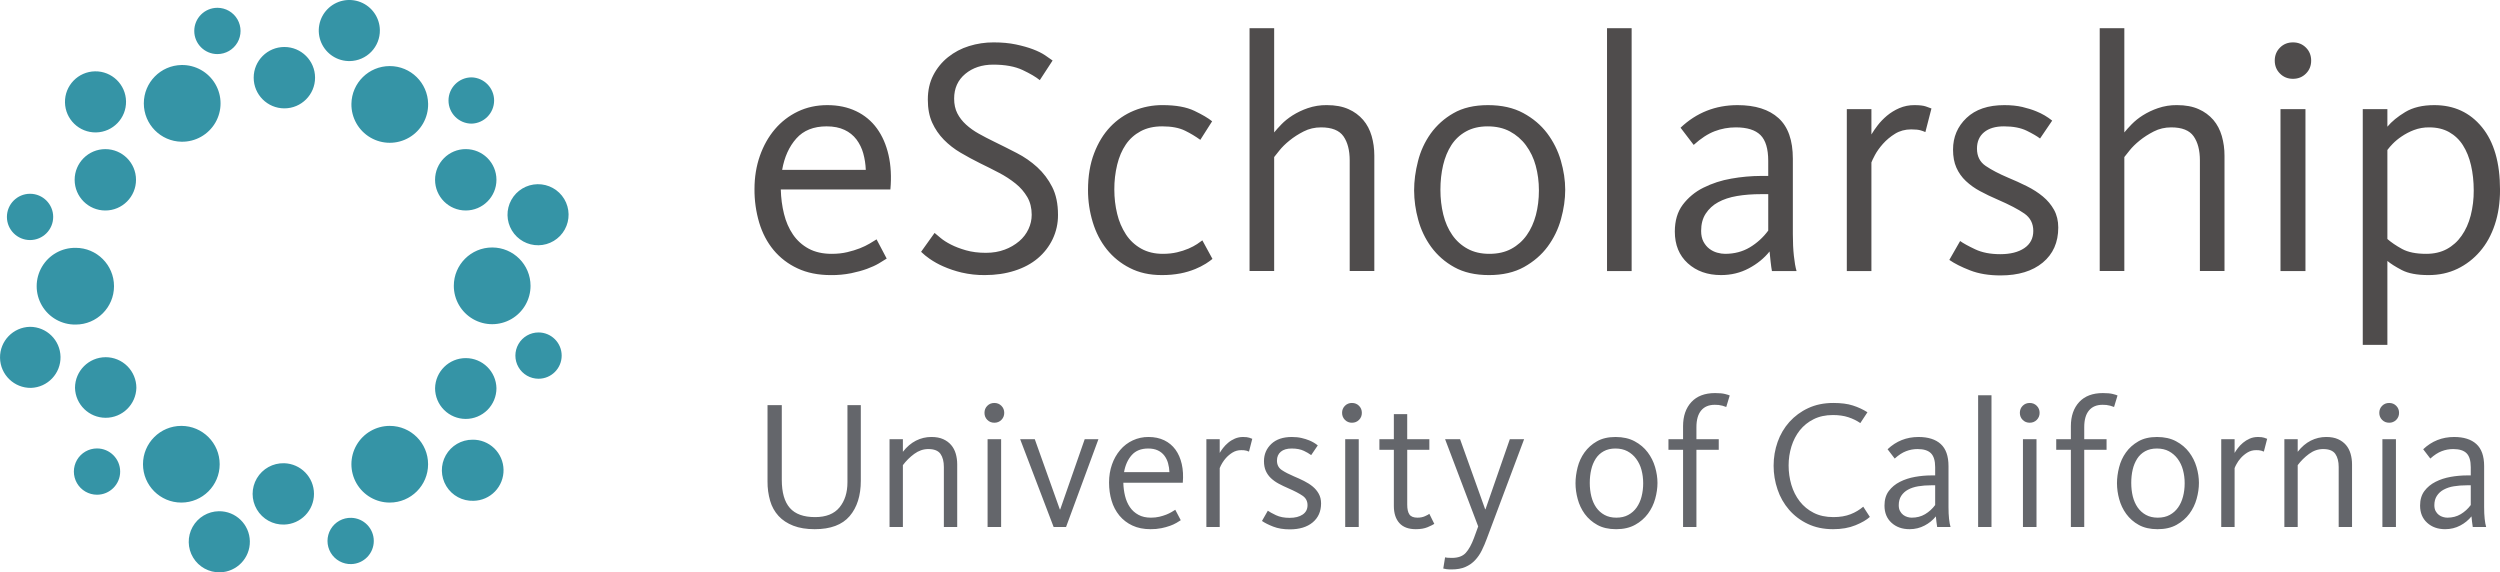 <?xml version="1.0" standalone="no"?><svg xmlns="http://www.w3.org/2000/svg" xmlns:xlink="http://www.w3.org/1999/xlink" style="isolation:isolate" viewBox="0 0 200 45.8" width="200" height="45.8"><defs><clipPath id="_clipPath_dneM4GFrNjL8bcVsKDL3vVGBH7hQS0QU"><rect width="200" height="45.8"/></clipPath></defs><g clip-path="url(#_clipPath_dneM4GFrNjL8bcVsKDL3vVGBH7hQS0QU)"><path d=" M 17.393 4.327 C 18.054 4.327 18.665 3.974 18.996 3.401 C 19.327 2.829 19.327 2.123 18.996 1.55 C 18.665 0.977 18.054 0.624 17.393 0.624 C 16.37 0.624 15.541 1.453 15.541 2.476 C 15.541 3.498 16.37 4.327 17.393 4.327 M 7.684 10.594 C 9.033 10.569 10.107 9.456 10.083 8.107 C 10.059 6.758 8.947 5.684 7.598 5.707 C 6.249 5.731 5.174 6.844 5.198 8.193 C 5.221 9.542 6.334 10.617 7.684 10.594 M 2.405 19.205 C 3.428 19.204 4.256 18.375 4.255 17.352 C 4.255 16.33 3.425 15.502 2.403 15.502 C 1.381 15.503 0.552 16.332 0.553 17.355 C 0.554 18.377 1.383 19.206 2.405 19.205 M 2.402 26.146 C 1.053 26.17 -0.021 27.282 0.002 28.631 C 0.026 29.98 1.139 31.055 2.488 31.031 C 3.818 30.982 4.865 29.878 4.842 28.546 C 4.818 27.215 3.733 26.148 2.402 26.146 M 7.761 35.875 C 7.1 35.875 6.488 36.227 6.157 36.8 C 5.827 37.373 5.827 38.079 6.157 38.652 C 6.488 39.225 7.1 39.578 7.761 39.578 C 8.784 39.578 9.613 38.749 9.613 37.726 C 9.613 36.704 8.784 35.875 7.761 35.875 M 17.512 40.898 C 16.636 40.909 15.833 41.388 15.407 42.154 C 14.981 42.919 14.997 43.855 15.45 44.605 C 15.902 45.355 16.722 45.806 17.598 45.786 C 18.943 45.756 20.011 44.644 19.988 43.299 C 19.964 41.954 18.857 40.881 17.512 40.898 M 28.106 41.426 C 27.432 41.406 26.8 41.754 26.457 42.335 C 26.114 42.916 26.114 43.637 26.457 44.218 C 26.8 44.799 27.432 45.147 28.106 45.127 C 29.107 45.097 29.903 44.277 29.903 43.276 C 29.903 42.275 29.107 41.456 28.106 41.426 Z  M 37.799 35.176 C 36.914 35.175 36.098 35.651 35.664 36.422 C 35.23 37.193 35.246 38.138 35.707 38.894 C 36.167 39.649 37 40.097 37.884 40.065 C 38.532 40.053 39.149 39.785 39.599 39.318 C 40.049 38.852 40.295 38.225 40.283 37.577 C 40.272 36.93 40.004 36.313 39.538 35.862 C 39.073 35.412 38.447 35.165 37.799 35.176 M 43.082 26.596 C 42.421 26.596 41.809 26.949 41.479 27.522 C 41.148 28.095 41.148 28.801 41.479 29.374 C 41.809 29.947 42.421 30.299 43.082 30.299 C 44.105 30.299 44.934 29.47 44.934 28.448 C 44.934 27.425 44.105 26.596 43.082 26.596 M 43.086 19.621 C 43.959 19.606 44.757 19.126 45.18 18.363 C 45.604 17.6 45.587 16.668 45.138 15.92 C 44.688 15.172 43.874 14.721 43.001 14.736 C 42.129 14.751 41.331 15.23 40.907 15.994 C 40.484 16.757 40.5 17.688 40.95 18.436 C 41.399 19.184 42.214 19.636 43.086 19.621 M 37.731 9.891 C 38.732 9.862 39.529 9.042 39.529 8.04 C 39.529 7.039 38.732 6.219 37.731 6.189 C 36.709 6.189 35.88 7.018 35.88 8.04 C 35.88 9.063 36.709 9.891 37.731 9.891 Z  M 27.989 4.886 C 28.637 4.875 29.254 4.607 29.704 4.141 C 30.154 3.675 30.401 3.049 30.389 2.401 C 30.372 1.412 29.761 0.531 28.841 0.169 C 27.921 -0.194 26.874 0.034 26.187 0.745 C 25.5 1.456 25.31 2.511 25.704 3.418 C 26.099 4.324 27 4.904 27.989 4.886 Z  M 28.113 8.304 C 28.095 9.413 28.676 10.444 29.633 11.004 C 30.589 11.563 31.773 11.563 32.73 11.004 C 33.687 10.444 34.268 9.413 34.25 8.304 C 34.223 6.629 32.857 5.286 31.181 5.286 C 29.506 5.286 28.14 6.629 28.113 8.304 Z  M 22.75 8.669 C 24.106 8.669 25.205 7.57 25.205 6.214 C 25.205 4.858 24.106 3.759 22.75 3.759 C 21.394 3.759 20.295 4.858 20.295 6.214 C 20.295 7.57 21.394 8.669 22.75 8.669 M 14.525 11.338 C 15.633 11.356 16.665 10.775 17.225 9.819 C 17.784 8.862 17.784 7.678 17.225 6.721 C 16.665 5.764 15.633 5.183 14.525 5.201 C 12.85 5.229 11.506 6.594 11.506 8.27 C 11.506 9.945 12.85 11.311 14.525 11.338 Z  M 5.972 14.385 C 5.972 15.741 7.071 16.84 8.427 16.84 C 9.782 16.84 10.881 15.741 10.881 14.385 C 10.881 13.029 9.782 11.93 8.427 11.93 C 7.071 11.93 5.972 13.029 5.972 14.385 Z  M 6.053 19.828 C 4.944 19.81 3.912 20.391 3.353 21.348 C 2.794 22.304 2.794 23.488 3.353 24.445 C 3.912 25.402 4.944 25.983 6.053 25.965 C 7.747 25.965 9.121 24.591 9.121 22.896 C 9.121 21.201 7.747 19.827 6.053 19.827 M 8.456 28.576 C 7.1 28.577 6.001 29.675 6 31.031 C 6.035 32.362 7.124 33.423 8.455 33.423 C 9.787 33.423 10.876 32.362 10.91 31.031 C 10.91 30.38 10.651 29.756 10.191 29.295 C 9.731 28.835 9.106 28.576 8.455 28.576 M 17.574 37.139 C 17.575 35.445 16.202 34.071 14.508 34.071 C 12.813 34.071 11.44 35.444 11.439 37.138 C 11.439 38.832 12.812 40.206 14.506 40.206 C 16.2 40.207 17.574 38.834 17.574 37.139 M 22.727 37.058 C 21.835 37.035 21.001 37.498 20.549 38.266 C 20.096 39.035 20.096 39.989 20.549 40.757 C 21.001 41.526 21.835 41.989 22.727 41.966 C 24.058 41.932 25.119 40.843 25.119 39.512 C 25.119 38.181 24.058 37.092 22.727 37.058 Z  M 31.181 34.071 C 30.085 34.071 29.072 34.655 28.524 35.604 C 27.976 36.553 27.976 37.722 28.523 38.672 C 29.071 39.621 30.084 40.206 31.179 40.206 C 32.873 40.206 34.247 38.833 34.247 37.139 C 34.248 35.445 32.875 34.072 31.181 34.071 M 37.26 33.514 C 37.911 33.514 38.536 33.255 38.997 32.795 C 39.457 32.335 39.716 31.71 39.716 31.059 C 39.692 29.72 38.6 28.648 37.261 28.648 C 35.922 28.648 34.83 29.72 34.806 31.059 C 34.806 31.71 35.064 32.334 35.525 32.795 C 35.985 33.255 36.61 33.514 37.261 33.514 M 36.305 22.867 C 36.305 23.964 36.89 24.977 37.84 25.525 C 38.79 26.073 39.96 26.072 40.909 25.524 C 41.858 24.976 42.443 23.962 42.443 22.866 C 42.442 21.171 41.068 19.797 39.373 19.798 C 37.678 19.798 36.305 21.173 36.305 22.867 M 37.26 16.839 C 38.616 16.839 39.716 15.74 39.716 14.384 C 39.717 13.028 38.618 11.928 37.262 11.928 C 35.905 11.927 34.806 13.026 34.805 14.383 C 34.805 15.739 35.904 16.839 37.26 16.839 Z " fill="rgb(53,148,166)"/><path d=" M 69.263 13.589 C 69.247 13.142 69.18 12.698 69.06 12.267 C 68.95 11.868 68.767 11.493 68.521 11.161 C 68.269 10.83 67.94 10.566 67.563 10.392 C 67.167 10.204 66.69 10.108 66.133 10.108 C 65.089 10.108 64.281 10.432 63.705 11.08 C 63.129 11.727 62.751 12.564 62.572 13.589 L 69.263 13.589 L 69.263 13.589 Z  M 62.463 15.155 C 62.481 15.838 62.566 16.49 62.72 17.111 C 62.872 17.731 63.111 18.28 63.434 18.756 C 63.754 19.23 64.185 19.619 64.688 19.89 C 65.202 20.168 65.817 20.307 66.536 20.307 C 66.986 20.307 67.4 20.263 67.778 20.173 C 68.155 20.083 68.493 19.98 68.79 19.863 C 69.086 19.746 69.347 19.62 69.573 19.485 C 69.797 19.35 69.98 19.237 70.125 19.148 L 70.935 20.686 C 70.727 20.822 70.516 20.952 70.301 21.077 C 70.04 21.23 69.725 21.374 69.356 21.509 C 68.987 21.643 68.565 21.76 68.088 21.859 C 67.56 21.963 67.022 22.013 66.483 22.008 C 65.457 22.008 64.563 21.828 63.799 21.468 C 63.058 21.127 62.403 20.625 61.882 19.998 C 61.371 19.378 60.988 18.649 60.736 17.812 C 60.479 16.94 60.352 16.036 60.359 15.127 C 60.359 14.175 60.503 13.289 60.79 12.47 C 61.078 11.652 61.478 10.942 61.99 10.339 C 62.495 9.743 63.121 9.26 63.825 8.923 C 64.536 8.582 65.323 8.41 66.186 8.41 C 67.05 8.41 67.818 8.572 68.494 8.896 C 69.153 9.208 69.724 9.681 70.152 10.272 C 70.584 10.865 70.894 11.576 71.083 12.403 C 71.272 13.23 71.321 14.148 71.231 15.155 L 62.463 15.155 M 84.64 17.186 C 84.647 17.856 84.502 18.518 84.215 19.124 C 83.933 19.715 83.528 20.239 83.027 20.661 C 82.52 21.091 81.902 21.423 81.174 21.656 C 80.445 21.89 79.649 22.007 78.786 22.007 C 78.159 22.013 77.534 21.944 76.924 21.802 C 76.42 21.682 75.928 21.517 75.454 21.308 C 75.076 21.142 74.715 20.941 74.374 20.706 C 74.13 20.539 73.9 20.351 73.687 20.145 L 74.766 18.634 L 75.251 19.039 C 75.467 19.22 75.741 19.394 76.075 19.565 C 76.408 19.737 76.807 19.889 77.275 20.024 C 77.743 20.158 78.274 20.226 78.866 20.226 C 79.424 20.226 79.927 20.141 80.378 19.97 C 80.801 19.815 81.193 19.587 81.537 19.297 C 81.852 19.031 82.105 18.7 82.279 18.327 C 82.451 17.96 82.536 17.577 82.536 17.182 C 82.536 16.643 82.419 16.171 82.186 15.767 C 81.944 15.355 81.628 14.99 81.254 14.691 C 80.843 14.361 80.4 14.072 79.932 13.829 C 79.429 13.564 78.921 13.308 78.408 13.061 C 77.877 12.797 77.354 12.514 76.842 12.213 C 76.354 11.928 75.905 11.579 75.508 11.176 C 75.121 10.78 74.805 10.32 74.577 9.816 C 74.343 9.303 74.226 8.688 74.226 7.97 C 74.226 7.234 74.371 6.583 74.663 6.017 C 74.949 5.459 75.349 4.968 75.838 4.576 C 76.337 4.176 76.907 3.875 77.518 3.687 C 78.155 3.488 78.819 3.388 79.487 3.391 C 80.152 3.391 80.746 3.445 81.267 3.555 C 81.789 3.666 82.244 3.793 82.629 3.939 C 83.017 4.086 83.341 4.245 83.601 4.418 C 83.862 4.592 84.065 4.733 84.208 4.842 L 83.183 6.412 C 82.877 6.16 82.418 5.89 81.807 5.602 C 81.196 5.315 80.414 5.171 79.46 5.171 C 78.561 5.171 77.814 5.418 77.221 5.912 C 76.627 6.407 76.331 7.066 76.331 7.893 C 76.331 8.341 76.416 8.731 76.585 9.064 C 76.754 9.396 76.987 9.696 77.282 9.966 C 77.577 10.236 77.917 10.479 78.301 10.693 C 78.685 10.909 79.101 11.125 79.547 11.341 C 80.137 11.628 80.736 11.928 81.343 12.243 C 81.936 12.546 82.485 12.927 82.978 13.374 C 83.467 13.823 83.871 14.357 84.171 14.949 C 84.484 15.56 84.64 16.305 84.64 17.185 M 96.997 20.712 C 96.87 20.82 96.695 20.946 96.471 21.09 C 96.2 21.257 95.916 21.402 95.621 21.522 C 95.242 21.676 94.849 21.793 94.447 21.872 C 93.945 21.967 93.434 22.012 92.923 22.006 C 91.969 22.006 91.124 21.818 90.387 21.439 C 89.67 21.079 89.04 20.569 88.539 19.943 C 88.044 19.322 87.67 18.598 87.419 17.771 C 87.167 16.94 87.039 16.076 87.041 15.208 C 87.041 14.092 87.203 13.112 87.528 12.267 C 87.85 11.422 88.283 10.715 88.822 10.149 C 89.353 9.589 89.997 9.147 90.711 8.854 C 91.438 8.556 92.218 8.404 93.004 8.409 C 94.065 8.409 94.914 8.562 95.553 8.868 C 96.192 9.174 96.664 9.452 96.97 9.704 L 96.025 11.188 C 95.642 10.911 95.236 10.667 94.812 10.459 C 94.344 10.226 93.733 10.108 92.977 10.108 C 92.311 10.108 91.736 10.239 91.25 10.5 C 90.765 10.761 90.369 11.116 90.063 11.566 C 89.757 12.015 89.528 12.55 89.376 13.171 C 89.219 13.82 89.142 14.486 89.146 15.153 C 89.146 15.838 89.222 16.489 89.375 17.111 C 89.512 17.695 89.75 18.252 90.077 18.756 C 90.384 19.226 90.801 19.615 91.291 19.889 C 91.785 20.167 92.365 20.307 93.031 20.307 C 93.444 20.307 93.822 20.266 94.164 20.185 C 94.478 20.113 94.785 20.014 95.082 19.889 C 95.351 19.772 95.58 19.65 95.769 19.525 C 95.959 19.399 96.097 19.3 96.188 19.228 L 96.997 20.712 M 107.976 21.683 L 107.976 12.834 C 107.976 12.024 107.81 11.382 107.478 10.905 C 107.144 10.429 106.547 10.19 105.683 10.19 C 105.179 10.19 104.717 10.298 104.295 10.514 C 103.871 10.729 103.493 10.972 103.162 11.242 C 102.828 11.511 102.559 11.777 102.352 12.038 C 102.144 12.299 102.006 12.474 101.933 12.564 L 101.933 21.682 L 99.964 21.682 L 99.964 2.258 L 101.933 2.258 L 101.933 10.594 C 102.078 10.415 102.27 10.199 102.514 9.947 C 102.756 9.695 103.052 9.458 103.403 9.232 C 103.784 8.993 104.192 8.799 104.617 8.653 C 105.108 8.485 105.624 8.402 106.142 8.409 C 106.826 8.409 107.405 8.517 107.883 8.733 C 108.333 8.929 108.734 9.225 109.055 9.596 C 109.363 9.956 109.585 10.383 109.731 10.878 C 109.873 11.372 109.946 11.898 109.946 12.455 L 109.946 21.682 L 107.976 21.682 M 123.113 15.235 C 123.113 14.533 123.026 13.873 122.856 13.252 C 122.7 12.664 122.434 12.11 122.073 11.62 C 121.733 11.161 121.295 10.783 120.792 10.514 C 120.289 10.244 119.694 10.109 119.011 10.109 C 118.346 10.109 117.771 10.244 117.284 10.514 C 116.798 10.783 116.408 11.148 116.111 11.606 C 115.815 12.065 115.594 12.6 115.449 13.211 C 115.306 13.823 115.233 14.48 115.233 15.181 C 115.233 15.882 115.31 16.543 115.463 17.164 C 115.616 17.784 115.855 18.329 116.179 18.796 C 116.495 19.257 116.915 19.636 117.406 19.902 C 117.901 20.172 118.481 20.307 119.146 20.307 C 119.829 20.307 120.418 20.173 120.914 19.902 C 121.402 19.638 121.822 19.264 122.141 18.809 C 122.466 18.351 122.707 17.816 122.871 17.204 C 123.031 16.593 123.113 15.936 123.113 15.235 Z  M 125.217 15.181 C 125.217 15.936 125.104 16.719 124.879 17.528 C 124.663 18.321 124.301 19.066 123.813 19.727 C 123.328 20.384 122.699 20.927 121.926 21.36 C 121.151 21.791 120.215 22.007 119.119 22.007 C 118.022 22.007 117.095 21.795 116.341 21.373 C 115.614 20.975 114.983 20.422 114.493 19.754 C 114.015 19.095 113.662 18.354 113.454 17.568 C 113.243 16.808 113.134 16.024 113.129 15.236 C 113.129 14.479 113.232 13.698 113.441 12.888 C 113.638 12.098 113.981 11.353 114.452 10.689 C 114.934 10.02 115.555 9.463 116.273 9.057 C 117.018 8.625 117.942 8.41 119.04 8.41 C 120.135 8.41 121.076 8.621 121.858 9.043 C 122.641 9.466 123.278 10.006 123.774 10.662 C 124.268 11.318 124.638 12.059 124.867 12.848 C 125.099 13.648 125.217 14.426 125.217 15.181 M 128.562 21.683 L 130.531 21.683 L 130.531 2.257 L 128.562 2.257 L 128.562 21.683 Z  M 141.458 15.532 L 140.891 15.532 C 140.19 15.532 139.547 15.581 138.963 15.68 C 138.378 15.779 137.873 15.946 137.452 16.179 C 137.047 16.396 136.703 16.712 136.453 17.097 C 136.209 17.474 136.09 17.933 136.09 18.473 C 136.09 18.814 136.153 19.102 136.277 19.335 C 136.404 19.57 136.561 19.759 136.75 19.902 C 136.94 20.046 137.146 20.15 137.37 20.212 C 137.596 20.276 137.807 20.307 138.005 20.307 C 138.743 20.307 139.398 20.136 139.975 19.795 C 140.555 19.449 141.06 18.99 141.459 18.446 L 141.459 15.532 L 141.458 15.532 Z  M 141.755 21.683 C 141.719 21.504 141.684 21.247 141.647 20.914 C 141.617 20.649 141.59 20.383 141.565 20.117 C 141.135 20.657 140.582 21.108 139.907 21.467 C 139.233 21.827 138.49 22.006 137.681 22.006 C 136.602 22.006 135.716 21.692 135.022 21.062 C 134.331 20.433 133.986 19.588 133.986 18.526 C 133.986 17.663 134.196 16.948 134.619 16.381 C 135.054 15.805 135.618 15.338 136.265 15.019 C 136.971 14.667 137.725 14.422 138.503 14.29 C 139.291 14.149 140.09 14.077 140.891 14.074 L 141.458 14.074 L 141.458 12.869 C 141.458 11.905 141.251 11.217 140.839 10.806 C 140.423 10.395 139.769 10.19 138.867 10.19 C 138.275 10.19 137.708 10.293 137.169 10.5 C 136.63 10.707 136.071 11.071 135.495 11.593 L 134.444 10.217 C 135.72 9.011 137.24 8.41 139.004 8.41 C 140.423 8.41 141.516 8.755 142.281 9.448 C 143.046 10.14 143.428 11.224 143.428 12.699 L 143.428 18.742 C 143.428 19.39 143.455 19.966 143.51 20.469 C 143.563 20.973 143.635 21.377 143.724 21.683 L 141.755 21.683 M 154.03 10.567 C 153.912 10.514 153.79 10.469 153.666 10.433 C 153.495 10.379 153.239 10.351 152.897 10.351 C 152.411 10.351 151.978 10.469 151.601 10.702 C 151.24 10.923 150.913 11.196 150.631 11.512 C 150.36 11.818 150.15 12.115 149.996 12.402 C 149.843 12.69 149.75 12.888 149.713 12.995 L 149.713 21.683 L 147.745 21.683 L 147.745 8.733 L 149.713 8.733 L 149.713 10.757 C 149.865 10.504 150.032 10.261 150.213 10.028 C 150.419 9.758 150.668 9.502 150.953 9.259 C 151.251 9.011 151.584 8.807 151.94 8.653 C 152.327 8.487 152.745 8.404 153.166 8.41 C 153.562 8.41 153.864 8.445 154.072 8.517 C 154.277 8.589 154.426 8.643 154.516 8.679 L 154.03 10.567 M 164.661 18.203 C 164.661 19.39 164.245 20.325 163.419 21.008 C 162.592 21.692 161.467 22.034 160.046 22.034 C 159.111 22.034 158.296 21.899 157.605 21.629 C 156.911 21.36 156.359 21.081 155.946 20.793 L 156.81 19.282 C 157.061 19.462 157.461 19.683 158.009 19.942 C 158.557 20.203 159.228 20.334 160.019 20.334 C 160.83 20.334 161.471 20.172 161.949 19.848 C 162.424 19.525 162.663 19.065 162.663 18.473 C 162.663 17.879 162.424 17.416 161.949 17.083 C 161.472 16.751 160.757 16.377 159.804 15.963 C 159.326 15.76 158.858 15.535 158.401 15.289 C 157.989 15.07 157.608 14.798 157.268 14.48 C 156.947 14.179 156.69 13.816 156.512 13.414 C 156.331 13.009 156.243 12.528 156.243 11.97 C 156.243 10.963 156.602 10.118 157.321 9.435 C 158.041 8.751 159.047 8.41 160.343 8.41 C 160.884 8.41 161.363 8.458 161.787 8.557 C 162.209 8.657 162.583 8.773 162.906 8.908 C 163.364 9.091 163.791 9.341 164.175 9.65 L 163.203 11.08 C 162.968 10.901 162.614 10.693 162.138 10.459 C 161.661 10.226 161.054 10.108 160.315 10.108 C 159.633 10.108 159.103 10.267 158.724 10.581 C 158.347 10.895 158.158 11.332 158.158 11.889 C 158.158 12.501 158.391 12.964 158.86 13.278 C 159.326 13.594 159.92 13.904 160.641 14.21 C 161.163 14.426 161.666 14.655 162.15 14.897 C 162.636 15.14 163.064 15.415 163.432 15.721 C 163.801 16.026 164.097 16.381 164.323 16.787 C 164.546 17.191 164.661 17.663 164.661 18.203 M 175.992 21.683 L 175.992 12.834 C 175.992 12.024 175.825 11.382 175.492 10.905 C 175.159 10.429 174.562 10.19 173.698 10.19 C 173.194 10.19 172.73 10.298 172.308 10.514 C 171.885 10.73 171.507 10.972 171.174 11.242 C 170.842 11.511 170.572 11.777 170.365 12.038 C 170.158 12.299 170.019 12.474 169.947 12.564 L 169.947 21.682 L 167.977 21.682 L 167.977 2.258 L 169.947 2.258 L 169.947 10.594 C 170.09 10.415 170.285 10.199 170.528 9.947 C 170.796 9.675 171.095 9.435 171.418 9.232 C 171.799 8.992 172.207 8.798 172.633 8.653 C 173.123 8.485 173.638 8.402 174.156 8.409 C 174.839 8.409 175.42 8.517 175.895 8.733 C 176.346 8.929 176.748 9.224 177.07 9.596 C 177.375 9.956 177.6 10.383 177.744 10.878 C 177.89 11.391 177.963 11.922 177.96 12.455 L 177.96 21.682 L 175.992 21.682 M 182.439 21.683 L 182.439 8.733 L 184.437 8.733 L 184.437 21.683 L 182.439 21.683 Z  M 183.438 3.391 C 183.849 3.391 184.197 3.53 184.476 3.809 C 184.755 4.088 184.893 4.435 184.893 4.848 C 184.893 5.262 184.755 5.608 184.476 5.886 C 184.197 6.166 183.849 6.305 183.437 6.305 C 183.023 6.305 182.677 6.166 182.399 5.886 C 182.12 5.609 181.98 5.262 181.98 4.848 C 181.98 4.435 182.12 4.088 182.399 3.809 C 182.677 3.53 183.023 3.391 183.437 3.391 M 197.898 15.235 C 197.898 14.516 197.825 13.846 197.682 13.225 C 197.538 12.605 197.322 12.07 197.034 11.62 C 196.759 11.182 196.379 10.821 195.928 10.567 C 195.477 10.315 194.949 10.19 194.337 10.19 C 193.918 10.184 193.501 10.257 193.109 10.405 C 192.762 10.538 192.432 10.711 192.125 10.919 C 191.866 11.091 191.627 11.29 191.409 11.512 C 191.26 11.664 191.12 11.827 190.991 11.997 L 190.991 19.12 C 191.297 19.389 191.688 19.655 192.164 19.916 C 192.64 20.177 193.284 20.307 194.095 20.307 C 194.723 20.307 195.27 20.181 195.738 19.93 C 196.213 19.673 196.62 19.307 196.926 18.863 C 197.25 18.405 197.493 17.866 197.655 17.245 C 197.822 16.588 197.904 15.913 197.898 15.235 L 197.898 15.235 Z  M 200.002 15.181 C 200.002 16.206 199.863 17.137 199.583 17.973 C 199.306 18.81 198.909 19.525 198.396 20.118 C 197.897 20.702 197.281 21.175 196.589 21.508 C 195.896 21.84 195.127 22.007 194.283 22.007 C 193.365 22.007 192.652 21.872 192.138 21.602 C 191.626 21.333 191.243 21.09 190.991 20.873 L 190.991 27.592 L 189.021 27.592 L 189.021 8.733 L 190.991 8.733 L 190.991 10.136 C 191.334 9.723 191.81 9.331 192.422 8.962 C 193.033 8.594 193.806 8.41 194.741 8.41 C 196.324 8.41 197.595 8.998 198.558 10.176 C 199.521 11.354 200.002 13.022 200.002 15.181" fill="rgb(79,76,76)"/><path d=" M 68.865 38.457 C 68.865 39.647 68.567 40.592 67.972 41.289 C 67.377 41.985 66.445 42.335 65.177 42.335 C 64.514 42.335 63.943 42.243 63.464 42.057 C 62.987 41.871 62.594 41.613 62.287 41.281 C 61.972 40.936 61.741 40.523 61.614 40.074 C 61.468 39.568 61.396 39.043 61.402 38.516 L 61.402 32.413 L 62.543 32.413 L 62.543 38.378 C 62.543 39.394 62.757 40.148 63.188 40.636 C 63.616 41.125 64.289 41.368 65.206 41.368 C 66.084 41.368 66.735 41.109 67.16 40.592 C 67.584 40.074 67.796 39.405 67.796 38.584 L 67.796 32.413 L 68.865 32.413 L 68.865 38.457 M 75.509 42.158 L 75.509 37.359 C 75.509 36.92 75.419 36.572 75.239 36.312 C 75.058 36.055 74.733 35.924 74.265 35.924 C 73.866 35.924 73.49 36.055 73.138 36.312 C 72.793 36.566 72.487 36.869 72.231 37.212 L 72.231 42.158 L 71.163 42.158 L 71.163 35.134 L 72.231 35.134 L 72.231 36.144 C 72.543 35.744 72.892 35.446 73.278 35.251 C 73.66 35.057 74.084 34.956 74.514 34.958 C 74.885 34.958 75.199 35.017 75.458 35.134 C 75.716 35.251 75.928 35.408 76.094 35.604 C 76.261 35.798 76.382 36.03 76.461 36.298 C 76.538 36.565 76.577 36.852 76.577 37.154 L 76.577 42.158 L 75.509 42.158 M 79.007 42.158 L 79.007 35.134 L 80.09 35.134 L 80.09 42.158 L 79.007 42.158 Z  M 79.548 32.237 C 79.773 32.237 79.96 32.313 80.111 32.464 C 80.262 32.615 80.339 32.802 80.339 33.028 C 80.339 33.251 80.263 33.439 80.112 33.591 C 79.961 33.743 79.773 33.818 79.548 33.818 C 79.324 33.818 79.136 33.743 78.985 33.591 C 78.834 33.439 78.758 33.251 78.758 33.028 C 78.758 32.802 78.833 32.616 78.985 32.464 C 79.136 32.312 79.323 32.237 79.547 32.237 M 84.817 40.755 L 86.777 35.134 L 87.875 35.134 L 85.285 42.158 L 84.29 42.158 L 81.612 35.134 L 82.782 35.134 L 84.787 40.755 L 84.817 40.755 Z  M 93.554 37.768 C 93.545 37.526 93.508 37.285 93.443 37.051 C 93.384 36.835 93.285 36.632 93.151 36.453 C 93.015 36.273 92.836 36.129 92.631 36.034 C 92.417 35.932 92.158 35.881 91.856 35.881 C 91.29 35.881 90.851 36.056 90.538 36.408 C 90.226 36.759 90.021 37.213 89.924 37.768 L 93.554 37.768 L 93.554 37.768 Z  M 89.866 38.617 C 89.875 38.988 89.922 39.341 90.004 39.677 C 90.087 40.015 90.216 40.314 90.392 40.572 C 90.568 40.831 90.795 41.034 91.073 41.185 C 91.351 41.338 91.685 41.413 92.076 41.413 C 92.319 41.413 92.544 41.388 92.749 41.34 C 92.953 41.29 93.137 41.234 93.297 41.171 C 93.458 41.107 93.599 41.04 93.722 40.966 C 93.844 40.893 93.944 40.833 94.022 40.782 L 94.461 41.617 C 94.348 41.692 94.233 41.763 94.116 41.83 C 93.953 41.923 93.782 42.002 93.605 42.064 C 93.38 42.144 93.15 42.207 92.917 42.254 C 92.63 42.311 92.339 42.338 92.046 42.335 C 91.49 42.335 91.004 42.237 90.59 42.042 C 90.188 41.857 89.833 41.585 89.551 41.245 C 89.266 40.895 89.055 40.492 88.929 40.059 C 88.792 39.606 88.724 39.121 88.724 38.603 C 88.724 38.085 88.802 37.605 88.958 37.161 C 89.102 36.739 89.323 36.347 89.61 36.005 C 90.173 35.333 91.008 34.949 91.885 34.959 C 92.353 34.959 92.771 35.046 93.137 35.221 C 93.501 35.398 93.802 35.647 94.036 35.968 C 94.27 36.291 94.438 36.675 94.541 37.125 C 94.643 37.573 94.67 38.071 94.623 38.617 L 89.866 38.617 M 99.919 36.129 C 99.855 36.101 99.789 36.076 99.722 36.056 C 99.586 36.022 99.445 36.007 99.304 36.012 C 99.056 36.008 98.813 36.074 98.602 36.203 C 98.406 36.323 98.229 36.47 98.076 36.641 C 97.865 36.879 97.697 37.151 97.577 37.446 L 97.577 42.158 L 96.51 42.158 L 96.51 35.134 L 97.577 35.134 L 97.577 36.233 C 97.659 36.095 97.75 35.963 97.848 35.837 C 97.967 35.684 98.102 35.545 98.251 35.421 C 98.407 35.288 98.585 35.178 98.785 35.091 C 98.995 35.001 99.222 34.956 99.451 34.959 C 99.665 34.959 99.829 34.979 99.941 35.017 C 100.053 35.057 100.134 35.086 100.182 35.105 L 99.919 36.129 M 105.686 40.271 C 105.686 40.915 105.459 41.423 105.012 41.794 C 104.565 42.165 103.952 42.349 103.182 42.349 C 102.675 42.349 102.233 42.276 101.857 42.129 C 101.482 41.983 101.182 41.832 100.958 41.677 L 101.426 40.857 C 101.562 40.955 101.78 41.074 102.078 41.216 C 102.374 41.357 102.738 41.428 103.168 41.428 C 103.607 41.428 103.955 41.34 104.213 41.164 C 104.473 40.987 104.602 40.739 104.602 40.417 C 104.602 40.095 104.473 39.846 104.213 39.664 C 103.955 39.484 103.568 39.282 103.051 39.057 C 102.792 38.946 102.538 38.824 102.29 38.691 C 102.067 38.572 101.86 38.425 101.676 38.253 C 101.501 38.089 101.362 37.892 101.265 37.674 C 101.167 37.453 101.118 37.193 101.118 36.891 C 101.118 36.344 101.314 35.886 101.704 35.514 C 102.095 35.144 102.642 34.959 103.343 34.959 C 103.635 34.959 103.897 34.986 104.126 35.04 C 104.355 35.094 104.558 35.156 104.734 35.229 C 104.982 35.329 105.214 35.465 105.422 35.632 L 104.895 36.408 C 104.713 36.278 104.52 36.165 104.317 36.071 C 104.058 35.945 103.729 35.881 103.33 35.881 C 102.957 35.881 102.67 35.967 102.466 36.137 C 102.262 36.308 102.157 36.543 102.157 36.847 C 102.157 37.179 102.285 37.43 102.539 37.601 C 102.791 37.771 103.115 37.939 103.505 38.104 C 103.789 38.222 104.059 38.346 104.324 38.479 C 104.588 38.611 104.819 38.759 105.019 38.925 C 105.218 39.09 105.38 39.283 105.501 39.503 C 105.623 39.722 105.686 39.978 105.686 40.271 M 107.617 42.158 L 107.617 35.134 L 108.699 35.134 L 108.699 42.158 L 107.617 42.158 Z  M 108.157 32.237 C 108.383 32.237 108.57 32.313 108.721 32.464 C 108.872 32.615 108.948 32.802 108.948 33.028 C 108.948 33.251 108.873 33.439 108.721 33.591 C 108.569 33.743 108.383 33.818 108.157 33.818 C 107.947 33.823 107.743 33.741 107.595 33.591 C 107.445 33.443 107.363 33.239 107.367 33.028 C 107.362 32.817 107.444 32.613 107.594 32.464 C 107.742 32.314 107.946 32.232 108.157 32.237 M 114.744 41.91 C 114.635 41.98 114.458 42.068 114.209 42.174 C 113.959 42.28 113.646 42.335 113.265 42.335 C 112.68 42.335 112.242 42.171 111.949 41.844 C 111.656 41.517 111.508 41.061 111.508 40.477 L 111.508 35.983 L 110.352 35.983 L 110.352 35.134 L 111.508 35.134 L 111.508 33.129 L 112.577 33.129 L 112.577 35.134 L 114.348 35.134 L 114.348 35.982 L 112.578 35.982 L 112.578 40.374 C 112.578 40.725 112.635 40.986 112.754 41.157 C 112.87 41.326 113.085 41.413 113.396 41.413 C 113.621 41.413 113.821 41.375 113.997 41.296 C 114.172 41.219 114.29 41.155 114.347 41.105 L 114.744 41.91 M 118.944 43.096 C 118.828 43.413 118.696 43.723 118.547 44.025 C 118.402 44.323 118.221 44.586 118.006 44.815 C 117.792 45.044 117.534 45.225 117.23 45.357 C 116.928 45.489 116.562 45.554 116.134 45.554 C 115.947 45.554 115.806 45.548 115.709 45.532 C 115.625 45.521 115.542 45.504 115.461 45.482 L 115.607 44.587 C 115.655 44.598 115.713 44.608 115.781 44.618 C 115.851 44.627 115.973 44.632 116.148 44.632 C 116.646 44.632 117.015 44.498 117.261 44.229 C 117.504 43.961 117.723 43.565 117.919 43.037 L 118.255 42.115 L 115.607 35.134 L 116.806 35.134 L 118.812 40.739 L 118.841 40.739 L 120.787 35.134 L 121.929 35.134 L 118.944 43.096 M 131.454 38.662 C 131.454 38.281 131.409 37.923 131.317 37.586 C 131.233 37.267 131.089 36.967 130.892 36.701 C 130.708 36.452 130.47 36.246 130.197 36.1 C 129.923 35.954 129.601 35.881 129.232 35.881 C 128.871 35.881 128.558 35.954 128.296 36.1 C 128.037 36.241 127.818 36.445 127.659 36.693 C 127.49 36.96 127.368 37.254 127.3 37.563 C 127.221 37.895 127.182 38.253 127.182 38.633 C 127.182 39.013 127.223 39.371 127.306 39.708 C 127.39 40.044 127.518 40.34 127.694 40.594 C 127.871 40.847 128.093 41.048 128.361 41.193 C 128.629 41.34 128.944 41.413 129.305 41.413 C 129.675 41.413 129.995 41.34 130.263 41.193 C 130.532 41.048 130.754 40.85 130.931 40.601 C 131.113 40.336 131.246 40.041 131.324 39.729 C 131.413 39.38 131.457 39.022 131.454 38.662 Z  M 132.598 38.633 C 132.598 39.043 132.536 39.466 132.415 39.905 C 132.297 40.335 132.101 40.739 131.836 41.097 C 131.563 41.463 131.214 41.765 130.812 41.983 C 130.392 42.219 129.883 42.335 129.29 42.335 C 128.694 42.335 128.191 42.221 127.783 41.991 C 127.388 41.775 127.046 41.476 126.779 41.114 C 126.521 40.756 126.33 40.354 126.217 39.927 C 126.099 39.493 126.041 39.071 126.041 38.662 C 126.041 38.253 126.098 37.827 126.209 37.387 C 126.316 36.959 126.502 36.555 126.758 36.196 C 127.019 35.833 127.356 35.531 127.746 35.311 C 128.149 35.076 128.65 34.959 129.245 34.959 C 129.839 34.959 130.35 35.075 130.774 35.304 C 131.2 35.532 131.545 35.826 131.813 36.182 C 132.082 36.538 132.28 36.932 132.407 37.366 C 132.534 37.8 132.598 38.222 132.598 38.633 M 138.1 32.559 C 137.998 32.522 137.896 32.488 137.793 32.456 C 137.592 32.402 137.385 32.378 137.178 32.384 C 136.71 32.384 136.347 32.534 136.095 32.837 C 135.842 33.139 135.714 33.583 135.714 34.168 L 135.714 35.134 L 137.5 35.134 L 137.5 35.982 L 135.714 35.982 L 135.714 42.158 L 134.645 42.158 L 134.645 35.983 L 133.476 35.983 L 133.476 35.134 L 134.645 35.134 L 134.645 34.095 C 134.645 33.286 134.868 32.641 135.312 32.163 C 135.756 31.685 136.387 31.446 137.208 31.446 C 137.548 31.446 137.815 31.471 138.004 31.52 C 138.195 31.568 138.319 31.608 138.378 31.638 L 138.1 32.558 M 149.589 41.354 C 149.333 41.588 148.951 41.811 148.439 42.02 C 147.926 42.23 147.329 42.335 146.645 42.335 C 145.885 42.335 145.21 42.193 144.619 41.91 C 144.048 41.642 143.54 41.258 143.126 40.782 C 142.716 40.307 142.402 39.755 142.204 39.16 C 141.994 38.547 141.888 37.904 141.889 37.257 C 141.889 36.594 141.997 35.959 142.211 35.353 C 142.417 34.766 142.735 34.224 143.149 33.758 C 143.569 33.292 144.079 32.917 144.648 32.654 C 145.238 32.377 145.908 32.237 146.661 32.237 C 147.284 32.237 147.807 32.302 148.227 32.439 C 148.646 32.572 149.036 32.753 149.396 32.98 L 148.825 33.847 C 148.542 33.651 148.224 33.496 147.867 33.378 C 147.51 33.261 147.1 33.203 146.631 33.203 C 146.046 33.203 145.53 33.315 145.086 33.539 C 144.657 33.751 144.28 34.055 143.981 34.429 C 143.689 34.799 143.467 35.229 143.315 35.715 C 143.164 36.207 143.088 36.72 143.089 37.235 C 143.089 37.77 143.163 38.286 143.308 38.784 C 143.455 39.279 143.678 39.721 143.976 40.106 C 144.275 40.492 144.657 40.806 145.093 41.025 C 145.543 41.255 146.069 41.368 146.675 41.368 C 147.203 41.368 147.66 41.29 148.051 41.136 C 148.419 40.993 148.759 40.789 149.06 40.535 L 149.589 41.354 M 154.813 38.823 L 154.505 38.823 C 154.124 38.823 153.776 38.85 153.458 38.903 C 153.141 38.957 152.867 39.047 152.639 39.174 C 152.419 39.292 152.232 39.463 152.096 39.672 C 151.966 39.877 151.9 40.124 151.9 40.417 C 151.9 40.604 151.932 40.76 152.003 40.886 C 152.071 41.013 152.155 41.114 152.259 41.193 C 152.361 41.271 152.474 41.326 152.595 41.361 C 152.716 41.396 152.831 41.413 152.939 41.413 C 153.338 41.413 153.695 41.321 154.006 41.136 C 154.321 40.948 154.595 40.699 154.813 40.403 L 154.813 38.823 L 154.813 38.823 Z  M 154.973 42.158 C 154.947 42.021 154.928 41.882 154.914 41.742 C 154.899 41.599 154.884 41.455 154.87 41.311 C 154.624 41.614 154.317 41.863 153.97 42.042 C 153.603 42.237 153.201 42.335 152.763 42.335 C 152.177 42.335 151.696 42.164 151.322 41.822 C 150.946 41.481 150.759 41.023 150.759 40.446 C 150.759 39.978 150.871 39.591 151.102 39.283 C 151.331 38.976 151.627 38.731 151.995 38.545 C 152.361 38.359 152.766 38.227 153.21 38.149 C 153.637 38.073 154.07 38.034 154.505 38.033 L 154.813 38.033 L 154.813 37.378 C 154.813 36.854 154.699 36.482 154.474 36.259 C 154.251 36.036 153.895 35.925 153.407 35.925 C 153.092 35.923 152.779 35.981 152.485 36.095 C 152.192 36.206 151.889 36.402 151.577 36.685 L 151.006 35.94 C 151.699 35.285 152.523 34.959 153.48 34.959 C 154.251 34.959 154.844 35.146 155.258 35.522 C 155.672 35.898 155.88 36.486 155.88 37.287 L 155.88 40.564 C 155.88 40.915 155.894 41.227 155.923 41.501 C 155.954 41.775 155.992 41.994 156.042 42.158 L 154.974 42.158 M 158.25 42.158 L 159.319 42.158 L 159.319 31.621 L 158.25 31.621 L 158.25 42.158 Z  M 161.836 42.158 L 161.836 35.134 L 162.92 35.134 L 162.92 42.158 L 161.836 42.158 Z  M 162.377 32.237 C 162.601 32.237 162.79 32.313 162.94 32.464 C 163.091 32.612 163.174 32.817 163.168 33.028 C 163.173 33.239 163.091 33.443 162.94 33.591 C 162.79 33.742 162.601 33.818 162.377 33.818 C 162.153 33.818 161.965 33.743 161.814 33.591 C 161.663 33.439 161.588 33.251 161.588 33.028 C 161.588 32.802 161.663 32.616 161.814 32.464 C 161.966 32.312 162.154 32.237 162.377 32.237 Z  M 169.125 32.559 C 169.023 32.522 168.92 32.488 168.817 32.456 C 168.616 32.402 168.409 32.378 168.202 32.384 C 167.734 32.384 167.371 32.534 167.12 32.837 C 166.865 33.139 166.739 33.583 166.739 34.168 L 166.739 35.134 L 168.525 35.134 L 168.525 35.982 L 166.739 35.982 L 166.739 42.158 L 165.67 42.158 L 165.67 35.983 L 164.498 35.983 L 164.498 35.134 L 165.67 35.134 L 165.67 34.095 C 165.67 33.286 165.894 32.641 166.336 32.163 C 166.78 31.685 167.411 31.446 168.232 31.446 C 168.573 31.446 168.839 31.471 169.029 31.52 C 169.219 31.568 169.343 31.608 169.402 31.638 L 169.125 32.558 M 174.773 38.662 C 174.776 38.299 174.729 37.936 174.634 37.586 C 174.549 37.267 174.406 36.967 174.21 36.701 C 174.025 36.452 173.787 36.247 173.514 36.1 C 173.242 35.954 172.919 35.881 172.548 35.881 C 172.187 35.881 171.876 35.954 171.611 36.1 C 171.353 36.241 171.135 36.446 170.976 36.693 C 170.808 36.961 170.686 37.255 170.616 37.563 C 170.537 37.895 170.5 38.253 170.5 38.633 C 170.5 39.013 170.541 39.371 170.622 39.708 C 170.707 40.044 170.836 40.34 171.011 40.594 C 171.187 40.847 171.411 41.048 171.677 41.193 C 171.946 41.34 172.26 41.413 172.622 41.413 C 172.993 41.413 173.311 41.34 173.58 41.193 C 173.848 41.048 174.069 40.85 174.246 40.601 C 174.423 40.352 174.554 40.062 174.641 39.729 C 174.729 39.398 174.773 39.043 174.773 38.662 L 174.773 38.662 Z  M 175.914 38.633 C 175.914 39.043 175.854 39.466 175.731 39.905 C 175.614 40.335 175.418 40.739 175.153 41.097 C 174.89 41.454 174.547 41.75 174.13 41.983 C 173.71 42.219 173.203 42.335 172.607 42.335 C 172.012 42.335 171.509 42.221 171.098 41.991 C 170.704 41.776 170.363 41.476 170.099 41.114 C 169.839 40.756 169.648 40.354 169.535 39.927 C 169.42 39.515 169.361 39.09 169.358 38.662 C 169.358 38.253 169.415 37.827 169.527 37.387 C 169.638 36.949 169.82 36.551 170.076 36.196 C 170.329 35.839 170.658 35.545 171.064 35.311 C 171.467 35.076 171.968 34.959 172.563 34.959 C 173.158 34.959 173.668 35.075 174.091 35.304 C 174.517 35.532 174.862 35.826 175.131 36.182 C 175.4 36.538 175.597 36.932 175.724 37.366 C 175.851 37.8 175.914 38.222 175.914 38.633 M 181.108 36.129 C 181.044 36.1 180.978 36.076 180.911 36.056 C 180.775 36.022 180.635 36.007 180.495 36.012 C 180.247 36.008 180.004 36.074 179.792 36.203 C 179.596 36.323 179.419 36.47 179.265 36.641 C 179.118 36.808 179.004 36.969 178.923 37.125 C 178.863 37.228 178.811 37.336 178.768 37.447 L 178.768 42.158 L 177.699 42.158 L 177.699 35.134 L 178.768 35.134 L 178.768 36.233 C 178.837 36.116 178.926 35.983 179.039 35.837 C 179.151 35.69 179.285 35.552 179.441 35.421 C 179.596 35.29 179.775 35.178 179.976 35.091 C 180.174 35.003 180.398 34.959 180.64 34.959 C 180.855 34.959 181.019 34.979 181.131 35.017 C 181.244 35.057 181.324 35.086 181.373 35.105 L 181.108 36.129 M 187.095 42.158 L 187.095 37.359 C 187.095 36.92 187.005 36.572 186.825 36.312 C 186.643 36.055 186.32 35.924 185.852 35.924 C 185.45 35.924 185.074 36.055 184.724 36.312 C 184.379 36.566 184.073 36.869 183.816 37.212 L 183.816 42.158 L 182.749 42.158 L 182.749 35.134 L 183.816 35.134 L 183.816 36.144 C 184.128 35.744 184.477 35.446 184.863 35.251 C 185.248 35.057 185.659 34.958 186.1 34.958 C 186.47 34.958 186.785 35.017 187.044 35.134 C 187.303 35.251 187.514 35.408 187.682 35.604 C 187.846 35.798 187.967 36.03 188.046 36.298 C 188.124 36.565 188.163 36.852 188.163 37.154 L 188.163 42.158 L 187.094 42.158 M 190.592 42.158 L 190.592 35.134 L 191.675 35.134 L 191.675 42.158 L 190.592 42.158 Z  M 191.133 32.237 C 191.358 32.237 191.547 32.313 191.697 32.464 C 191.848 32.612 191.93 32.817 191.924 33.028 C 191.929 33.239 191.847 33.443 191.697 33.591 C 191.548 33.741 191.344 33.823 191.133 33.818 C 190.91 33.818 190.721 33.743 190.57 33.591 C 190.419 33.439 190.343 33.251 190.343 33.028 C 190.343 32.802 190.419 32.616 190.57 32.464 C 190.722 32.312 190.91 32.237 191.133 32.237 Z  M 197.661 38.823 L 197.354 38.823 C 196.973 38.823 196.624 38.85 196.308 38.903 C 196.021 38.946 195.744 39.038 195.488 39.174 C 195.268 39.291 195.082 39.463 194.947 39.672 C 194.814 39.877 194.748 40.124 194.748 40.417 C 194.748 40.604 194.783 40.76 194.85 40.886 C 194.919 41.013 195.004 41.114 195.108 41.193 C 195.208 41.271 195.322 41.326 195.444 41.361 C 195.565 41.396 195.68 41.413 195.788 41.413 C 196.188 41.413 196.543 41.321 196.856 41.136 C 197.17 40.947 197.444 40.698 197.661 40.403 L 197.661 38.823 Z  M 197.821 42.158 C 197.796 42.021 197.776 41.882 197.763 41.742 C 197.747 41.599 197.732 41.455 197.719 41.311 C 197.473 41.613 197.167 41.862 196.821 42.042 C 196.454 42.237 196.052 42.335 195.611 42.335 C 195.027 42.335 194.546 42.164 194.172 41.822 C 193.796 41.481 193.607 41.023 193.607 40.446 C 193.607 39.978 193.722 39.591 193.951 39.283 C 194.18 38.976 194.479 38.731 194.844 38.545 C 195.208 38.36 195.614 38.227 196.057 38.149 C 196.485 38.073 196.919 38.034 197.354 38.033 L 197.661 38.033 L 197.661 37.378 C 197.661 36.854 197.548 36.482 197.324 36.259 C 197.1 36.036 196.744 35.925 196.256 35.925 C 195.933 35.925 195.627 35.981 195.335 36.095 C 195.041 36.206 194.74 36.402 194.426 36.685 L 193.855 35.94 C 194.549 35.285 195.372 34.959 196.329 34.959 C 197.1 34.959 197.692 35.146 198.107 35.522 C 198.522 35.898 198.731 36.486 198.731 37.287 L 198.731 40.564 C 198.731 40.915 198.743 41.227 198.773 41.501 C 198.803 41.775 198.841 41.994 198.891 42.158 L 197.821 42.158 Z " fill="rgb(100,102,107)"/></g></svg>